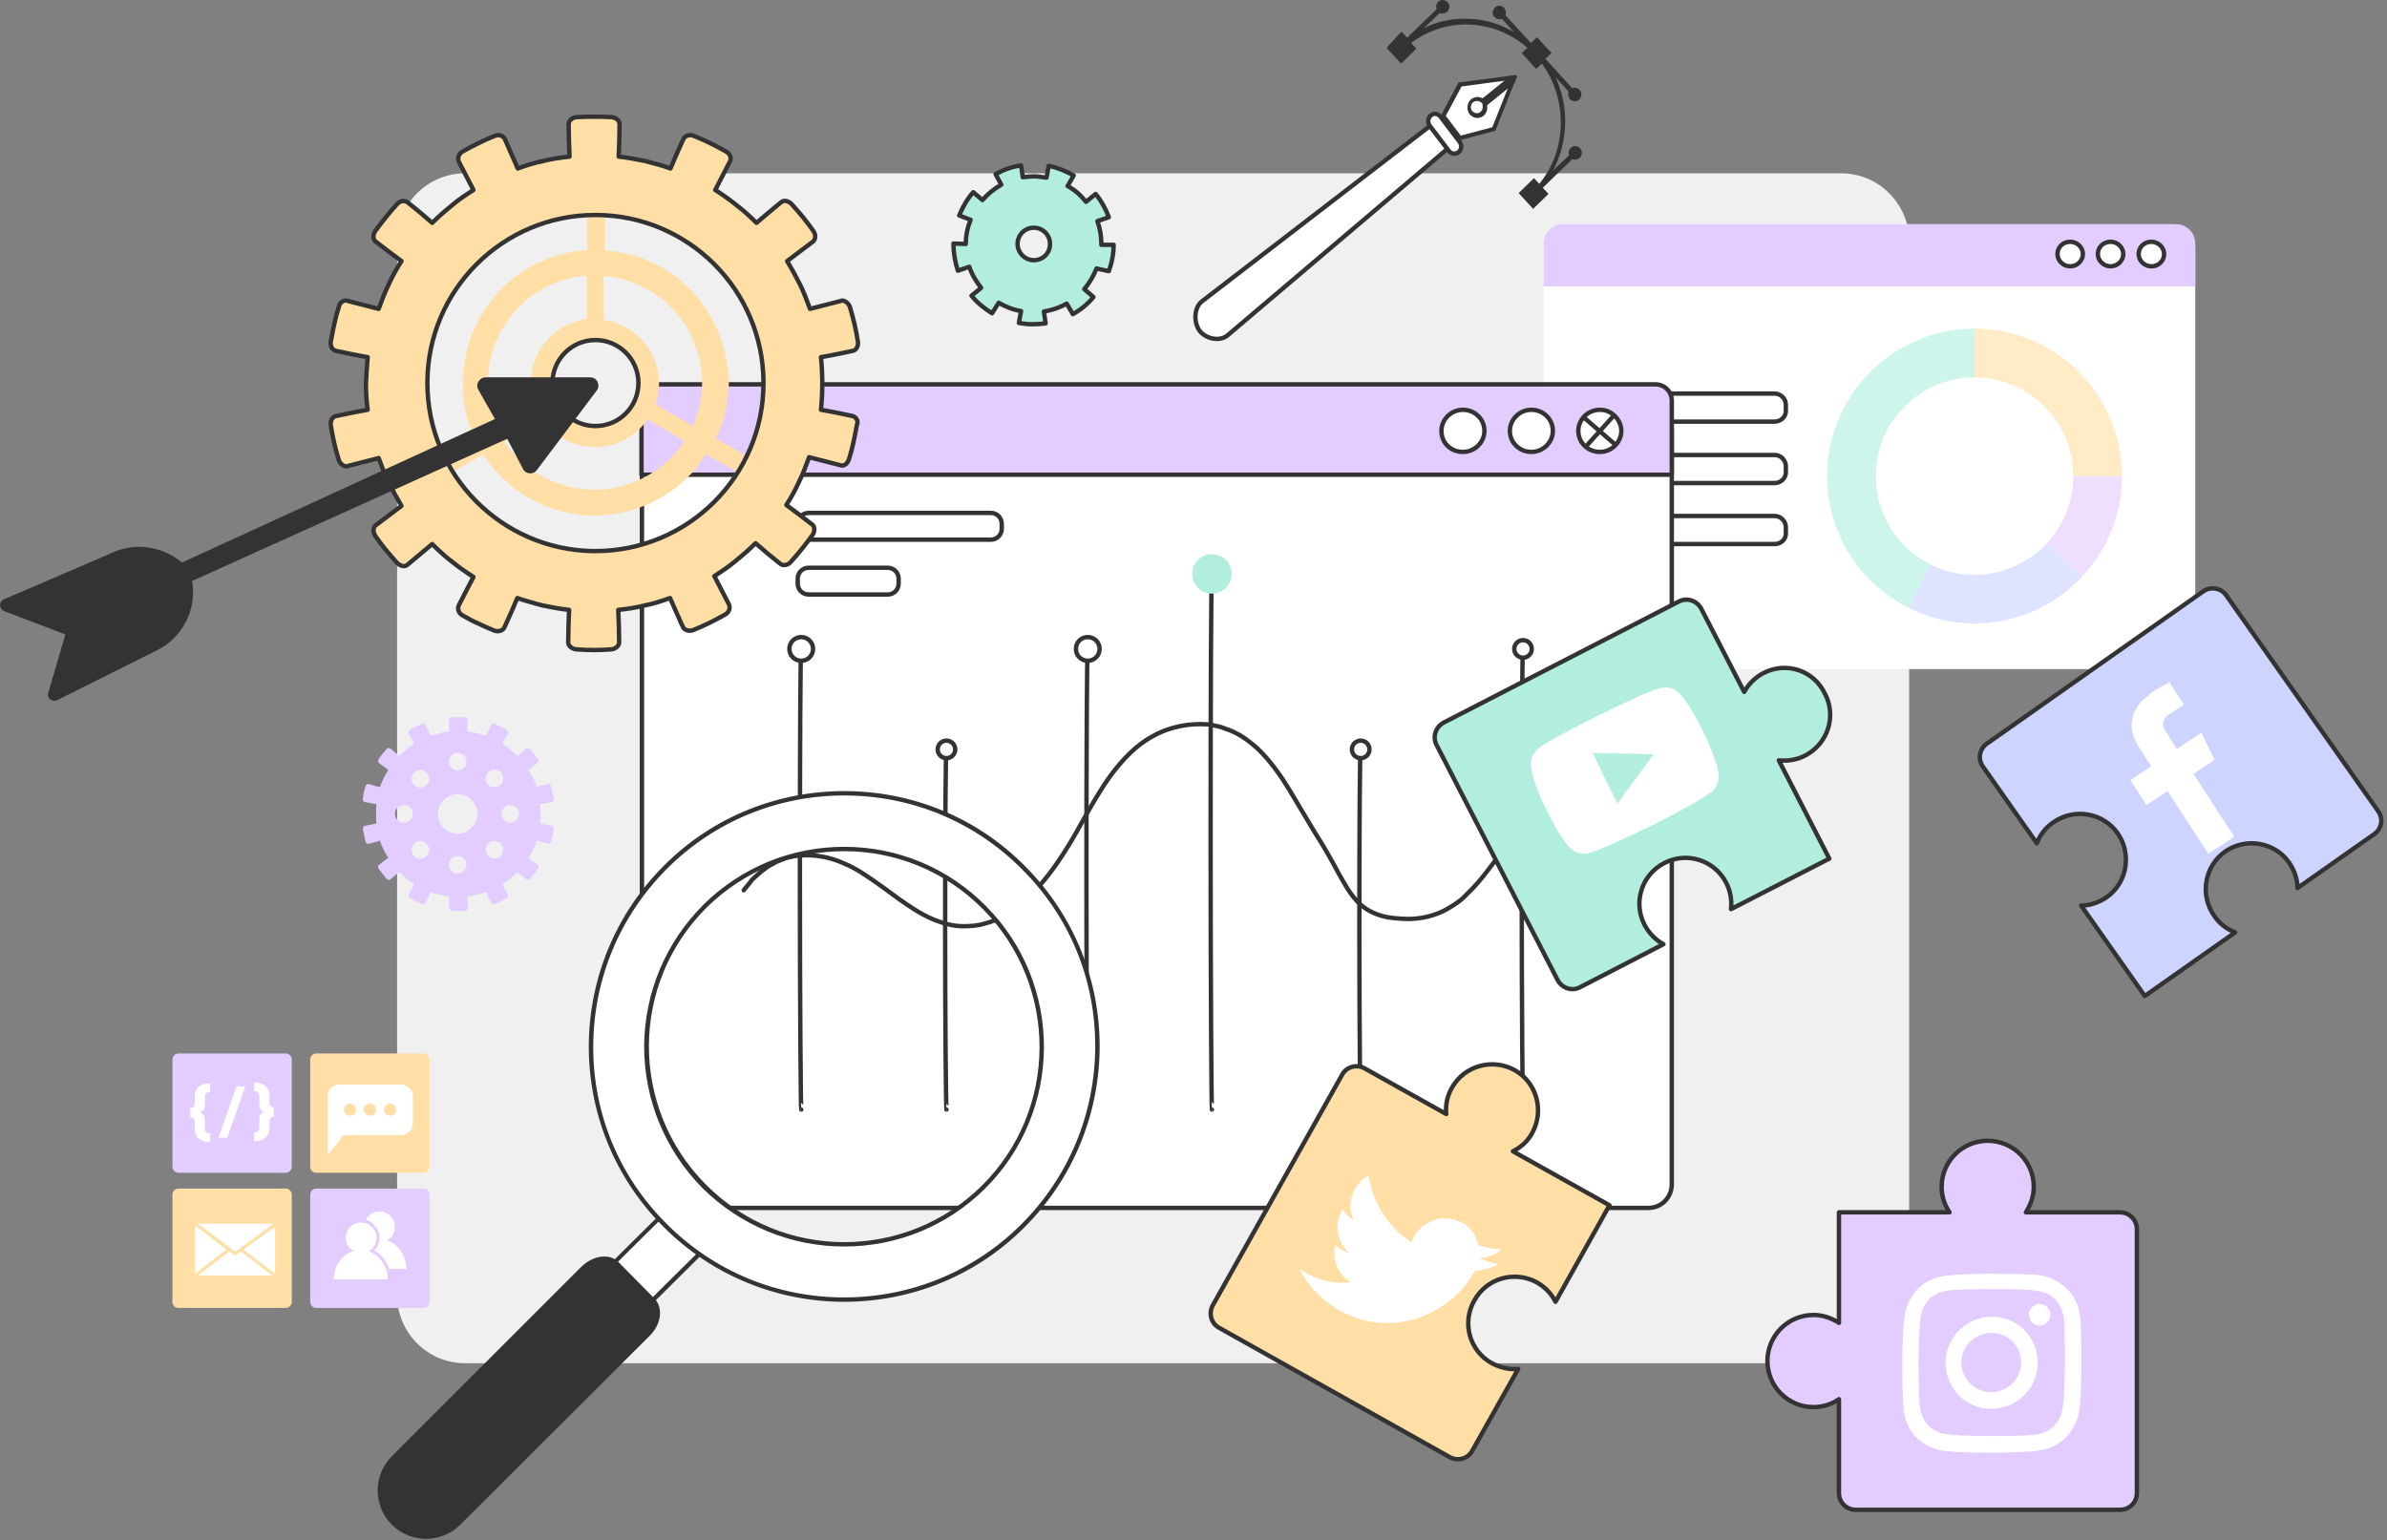<svg viewBox="0 0 544 351" fill="none" xmlns="http://www.w3.org/2000/svg">
<rect x="0" y="0" width="544" height="351" fill="#808080" stroke="none"/>
<g clip-path="url(#clip0)">
<path d="M419.6 310.7H106C97.4 310.7 90.5 303.7 90.5 295.2V55C90.5 46.4 97.5 39.5 106 39.5H419.6C428.2 39.5 435.1 46.5 435.1 55V295.2C435.1 303.7 428.2 310.7 419.6 310.7Z" fill="#F0F0F0"/>
<path d="M500.3 56.4V147.2C500.3 150.2 497.9 152.5 495 152.5H357.1C354.1 152.5 351.8 150.1 351.8 147.2V56.4C351.8 53.4 354.2 51.1 357.1 51.1H495C497.9 51.1 500.3 53.5 500.3 56.4Z" fill="white"/>
<path d="M500.3 55.5V65.3H351.8V55.5C351.8 53.1 353.8 51.1 356.2 51.1H495.9C498.3 51.1 500.3 53 500.3 55.5Z" fill="#E3CCFF"/>
<g opacity="0.8">
<path opacity="0.8" d="M434.9 138.5C423.5 132.7 416.4 121.2 416.4 108.5C416.4 90 431.5 74.9 450 74.9V86C437.6 86 427.5 96.1 427.5 108.5C427.5 117.1 432.3 124.8 439.9 128.6L434.9 138.5Z" fill="#B2EEDF"/>
<path opacity="0.8" d="M466.5 123.8C462.2 128.4 456.2 131 450 131C446.4 131 443 130.2 439.9 128.6L434.9 138.5C439.6 140.9 444.7 142.1 450 142.1C459.3 142.1 468.3 138.2 474.6 131.3L466.5 123.8Z" fill="#CCD4FF"/>
<path opacity="0.8" d="M474.6 131.3L466.5 123.8C470.4 119.6 472.5 114.2 472.5 108.5H483.6C483.6 117 480.4 125.1 474.6 131.3Z" fill="#E3CCFF"/>
<path opacity="0.8" d="M483.6 108.5H472.5C472.5 96.1 462.4 86 450 86V74.9C468.5 74.9 483.6 89.9 483.6 108.5Z" fill="#FFDFA6"/>
</g>
<path d="M404.4 96.1H373.5C372 96.1 370.9 94.9 370.9 93.5V92.3C370.9 90.8 372.1 89.7 373.5 89.7H404.4C405.9 89.7 407 90.9 407 92.3V93.5C407.1 94.9 405.9 96.1 404.4 96.1Z" fill="white" stroke="#333333" stroke-miterlimit="10"/>
<path d="M404.4 110.1H373.5C372 110.1 370.9 108.9 370.9 107.5V106.3C370.9 104.8 372.1 103.7 373.5 103.7H404.4C405.9 103.7 407 104.9 407 106.3V107.5C407.1 108.9 405.9 110.1 404.4 110.1Z" fill="white" stroke="#333333" stroke-miterlimit="10"/>
<path d="M404.4 124H373.5C372 124 370.9 122.8 370.9 121.4V120.2C370.9 118.7 372.1 117.6 373.5 117.6H404.4C405.9 117.6 407 118.8 407 120.2V121.4C407.1 122.9 405.9 124 404.4 124Z" fill="white" stroke="#333333" stroke-miterlimit="10"/>
<path d="M375.7 275.3H151.5C148.6 275.3 146.3 273 146.3 270.1V98.1C146.3 95.2 148.6 92.9 151.5 92.9H375.8C378.7 92.9 381 95.2 381 98.1V270.1C380.9 273 378.6 275.3 375.7 275.3Z" fill="white" stroke="#333333" stroke-miterlimit="10"/>
<path d="M215.7 252.9C215.6 252.9 215.4 234.5 215.4 211.8C215.4 189.1 215.5 170.7 215.7 170.7" fill="white"/>
<path d="M215.7 252.9C215.6 252.9 215.4 234.5 215.4 211.8C215.4 189.1 215.5 170.7 215.7 170.7" stroke="#333333" stroke-miterlimit="10" stroke-linecap="round" stroke-linejoin="round"/>
<path d="M310.1 252.9C310 252.9 309.8 234.5 309.8 211.8C309.8 189.1 309.9 170.7 310.1 170.7" fill="white"/>
<path d="M310.1 252.9C310 252.9 309.8 234.5 309.8 211.8C309.8 189.1 309.9 170.7 310.1 170.7" stroke="#333333" stroke-miterlimit="10" stroke-linecap="round" stroke-linejoin="round"/>
<path d="M247.9 252.9C247.8 252.9 247.6 229.4 247.6 200.4C247.6 171.4 247.7 147.9 247.9 147.9" fill="white"/>
<path d="M247.9 252.9C247.8 252.9 247.6 229.4 247.6 200.4C247.6 171.4 247.7 147.9 247.9 147.9" stroke="#333333" stroke-miterlimit="10" stroke-linecap="round" stroke-linejoin="round"/>
<path d="M182.6 252.9C182.5 252.9 182.3 229.4 182.3 200.4C182.3 171.4 182.4 147.9 182.6 147.9" fill="white"/>
<path d="M182.6 252.9C182.5 252.9 182.3 229.4 182.3 200.4C182.3 171.4 182.4 147.9 182.6 147.9" stroke="#333333" stroke-miterlimit="10" stroke-linecap="round" stroke-linejoin="round"/>
<path d="M347.1 252.9C347 252.9 346.8 229.4 346.8 200.4C346.8 171.4 346.9 147.9 347.1 147.9" fill="white"/>
<path d="M347.1 252.9C347 252.9 346.8 229.4 346.8 200.4C346.8 171.4 346.9 147.9 347.1 147.9" stroke="#333333" stroke-miterlimit="10" stroke-linecap="round" stroke-linejoin="round"/>
<path d="M276.2 252.9C276.1 252.9 275.9 225.7 275.9 192.3C275.9 158.8 276 131.6 276.2 131.6" fill="white"/>
<path d="M276.2 252.9C276.1 252.9 275.9 225.7 275.9 192.3C275.9 158.8 276 131.6 276.2 131.6" stroke="#333333" stroke-miterlimit="10" stroke-linecap="round" stroke-linejoin="round"/>
<path d="M248.7 147.9C248.7 148.3 248.4 148.7 247.9 148.7C247.5 148.7 247.1 148.4 247.1 147.9C247.1 147.5 247.4 147.1 247.9 147.1C248.3 147.1 248.7 147.5 248.7 147.9Z" fill="#263238"/>
<path d="M247.9 150.6C246.4 150.6 245.2 149.4 245.2 147.9C245.2 146.4 246.4 145.2 247.9 145.2C249.4 145.2 250.6 146.4 250.6 147.9C250.6 149.4 249.4 150.6 247.9 150.6Z" fill="white" stroke="#333333" stroke-miterlimit="10"/>
<path d="M182.6 150.6C181.1 150.6 179.9 149.4 179.9 147.9C179.9 146.4 181.1 145.2 182.6 145.2C184.1 145.2 185.3 146.4 185.3 147.9C185.3 149.4 184.1 150.6 182.6 150.6Z" fill="white" stroke="#333333" stroke-miterlimit="10"/>
<path d="M276.2 135.3C273.7 135.3 271.7 133.3 271.7 130.8C271.7 128.3 273.7 126.3 276.2 126.3C278.7 126.3 280.7 128.3 280.7 130.8C280.7 133.3 278.7 135.3 276.2 135.3Z" fill="#B2EEDF"/>
<path d="M349.1 147.9C349.1 149 348.2 149.9 347.1 149.9C346 149.9 345.1 149 345.1 147.9C345.1 146.8 346 145.9 347.1 145.9C348.2 145.9 349.1 146.8 349.1 147.9Z" fill="white" stroke="#333333" stroke-miterlimit="10"/>
<path d="M312.1 170.8C312.1 171.9 311.2 172.8 310.1 172.8C309 172.8 308.1 171.9 308.1 170.8C308.1 169.7 309 168.8 310.1 168.8C311.2 168.8 312.1 169.7 312.1 170.8Z" fill="white" stroke="#333333" stroke-miterlimit="10"/>
<path d="M217.7 170.8C217.7 171.9 216.8 172.8 215.7 172.8C214.6 172.8 213.7 171.9 213.7 170.8C213.7 169.7 214.6 168.8 215.7 168.8C216.8 168.8 217.7 169.7 217.7 170.8Z" fill="white" stroke="#333333" stroke-miterlimit="10"/>
<path d="M169.5 202.9C170 202.2 170.7 201.5 171.4 200.5C172.3 199.7 173.3 198.7 174.6 197.8C175.2 197.3 176 197 176.8 196.5C177.2 196.3 177.6 196.2 178 196C178.4 195.9 178.9 195.6 179.3 195.5C181.2 195 183.3 194.8 185.6 195C187.9 195.2 190.2 195.8 192.6 196.9C195 197.9 197.2 199.4 199.5 201C201.8 202.6 204.1 204.4 206.6 206.1C209.1 207.8 211.8 209.4 214.8 210.3C216.3 210.8 217.9 211.1 219.5 211.1C221.1 211.1 222.8 211 224.4 210.5C227.7 209.7 230.7 207.8 233.4 205.4C238.8 200.6 243 194 246.8 187C248.8 183.5 250.8 179.9 253.3 176.5C255.8 173.2 258.8 169.9 262.7 167.8C266.6 165.6 271 164.8 275.3 165.1C275.6 165.1 275.8 165.1 276.1 165.2L276.9 165.4C277.4 165.5 278 165.6 278.5 165.8C279.5 166.2 280.6 166.5 281.5 167C283.4 167.9 285.1 169.3 286.6 170.6C289.6 173.5 291.9 176.8 293.9 180.1C295.9 183.4 297.8 186.7 299.7 189.8C301.7 192.9 303.5 196.1 305.1 199.1C306.8 202.1 308.4 205.1 311 206.9C312.2 207.8 313.7 208.4 315.1 208.8C316.6 209.2 318.1 209.3 319.6 209.4C322.6 209.6 325.4 209.1 327.9 208.1C329.2 207.6 330.3 206.9 331.4 206.2C332.5 205.5 333.5 204.7 334.3 203.8C336.1 202.1 337.6 200.3 338.9 198.6C341.6 195.1 343.8 191.9 346 189.7C348.2 187.4 350.3 186.1 351.9 185.5C352.7 185.2 353.3 185.1 353.7 185" stroke="#333333" stroke-miterlimit="10" stroke-linecap="round" stroke-linejoin="round"/>
<path d="M225.8 123H184.3C182.9 123 181.8 121.9 181.8 120.5V119.4C181.8 118 182.9 116.9 184.3 116.9H225.8C227.2 116.9 228.3 118 228.3 119.4V120.5C228.3 121.9 227.2 123 225.8 123Z" fill="white" stroke="#333333" stroke-miterlimit="10"/>
<path d="M202.3 135.5H184.3C182.9 135.5 181.8 134.4 181.8 133V131.9C181.8 130.5 182.9 129.4 184.3 129.4H202.3C203.7 129.4 204.8 130.5 204.8 131.9V133C204.8 134.4 203.7 135.5 202.3 135.5Z" fill="white" stroke="#333333" stroke-miterlimit="10"/>
<path d="M380.9 108.2H146.2V91.3C146.2 89.3 147.8 87.6 149.9 87.6H377.3C379.3 87.6 381 89.2 381 91.3V108.2H380.9Z" fill="#E3CCFF" stroke="#333333" stroke-miterlimit="10" stroke-linejoin="round"/>
<path d="M344.1 98.2C344.1 95.6 346.3 93.4 349 93.4C351.7 93.4 353.9 95.5 353.9 98.2C353.9 100.8 351.7 103 349 103C346.3 103 344.1 100.9 344.1 98.2Z" fill="white" stroke="#333333" stroke-miterlimit="10"/>
<path d="M328.5 98.2C328.5 95.6 330.7 93.4 333.4 93.4C336.1 93.4 338.3 95.5 338.3 98.2C338.3 100.8 336.1 103 333.4 103C330.6 103 328.5 100.9 328.5 98.2Z" fill="white" stroke="#333333" stroke-miterlimit="10"/>
<path d="M359.7 98.2C359.7 95.6 361.9 93.4 364.6 93.4C365.8 93.4 366.9 93.8 367.8 94.6C368.8 95.5 369.5 96.8 369.5 98.2C369.5 100.8 367.3 103 364.6 103C361.9 103 359.7 100.9 359.7 98.2Z" fill="white" stroke="#333333" stroke-miterlimit="10"/>
<path d="M367.8 94.7L361.4 101.8" stroke="#333333" stroke-miterlimit="10"/>
<path d="M368.2 101.4L360.9 95.1" stroke="#333333" stroke-miterlimit="10"/>
<path d="M478.1 57.9C478.1 56.3 479.4 55.1 481 55.1C482.6 55.1 483.9 56.4 483.9 57.9C483.9 59.4 482.6 60.7 481 60.7C479.4 60.7 478.1 59.4 478.1 57.9Z" fill="white" stroke="#333333" stroke-miterlimit="10"/>
<path d="M468.9 57.9C468.9 56.3 470.2 55.1 471.8 55.1C473.4 55.1 474.7 56.4 474.7 57.9C474.7 59.4 473.4 60.7 471.8 60.7C470.2 60.7 468.9 59.4 468.9 57.9Z" fill="white" stroke="#333333" stroke-miterlimit="10"/>
<path d="M487.4 57.9C487.4 56.3 488.7 55.1 490.3 55.1C491 55.1 491.7 55.4 492.2 55.8C492.8 56.3 493.2 57.1 493.2 57.9C493.2 59.5 491.9 60.7 490.3 60.7C488.7 60.7 487.4 59.4 487.4 57.9Z" fill="white" stroke="#333333" stroke-miterlimit="10"/>
<path d="M194.2 94.8C191.8 94.3 189.5 93.8 187.1 93.4C187.3 91.4 187.4 89.4 187.4 87.4C187.4 85.4 187.3 83.4 187.1 81.4C189.5 81 191.8 80.5 194.2 80C195.1 79.9 195.7 78.9 195.5 77.8C195.1 75.2 194.5 72.6 193.7 70C193.4 69.1 192.6 68.5 191.9 68.5C191.8 68.5 191.7 68.5 191.6 68.6C189.3 69.2 186.9 69.8 184.6 70.4C183.9 68.5 183.2 66.6 182.3 64.8C181.4 63 180.4 61.2 179.4 59.5C181.3 58.1 183.2 56.6 185.1 55.2C185.9 54.7 186 53.6 185.4 52.7C183.9 50.5 182.2 48.5 180.4 46.5C180 46.1 179.6 45.9 179.1 45.8C178.6 45.7 178.2 45.9 177.9 46.2C176 47.7 174.2 49.3 172.4 50.8C171 49.4 169.5 48 167.9 46.8C166.3 45.5 164.7 44.4 163 43.3C164.1 41.2 165.2 39 166.3 36.9C166.8 36.1 166.4 35 165.4 34.5C163.1 33.2 160.7 32 158.2 31C157.9 30.9 157.7 30.8 157.4 30.8C156.6 30.8 156 31.1 155.7 31.8C154.7 34 153.7 36.2 152.8 38.4C150.9 37.7 149 37.2 147 36.7C145 36.3 143 35.9 141 35.7C141.1 33.3 141.2 30.9 141.2 28.5C141.3 27.6 140.5 26.8 139.4 26.7C138.1 26.6 136.8 26.6 135.4 26.6C134.1 26.6 132.8 26.6 131.4 26.7C130.3 26.8 129.5 27.6 129.6 28.5C129.6 30.9 129.7 33.3 129.8 35.7C127.8 35.9 125.8 36.2 123.8 36.7C121.8 37.1 119.9 37.7 118 38.4C117 36.2 116.1 34 115.1 31.8C114.9 31.2 114.2 30.8 113.5 30.8C113.2 30.8 113 30.9 112.7 31C110.2 32 107.8 33.2 105.5 34.5C104.5 35 104.2 36.1 104.6 36.9C105.7 39 106.8 41.2 107.9 43.3C106.2 44.4 104.5 45.5 103 46.8C101.4 48.1 99.9 49.4 98.5 50.8C96.7 49.2 94.9 47.7 93 46.2C92.7 45.9 92.2 45.8 91.8 45.8C91.3 45.9 90.9 46.1 90.5 46.5C88.7 48.5 87.1 50.5 85.5 52.7C84.9 53.6 85 54.8 85.8 55.2C87.7 56.7 89.6 58.1 91.5 59.5C90.4 61.2 89.4 63 88.6 64.8C87.7 66.6 87 68.5 86.3 70.4C84 69.8 81.7 69.2 79.3 68.6C79.2 68.6 79.1 68.5 79 68.5C78.2 68.4 77.4 69 77.2 70C76.4 72.5 75.9 75.1 75.4 77.8C75.2 78.9 75.8 79.9 76.7 80C79.1 80.5 81.4 81 83.8 81.4C83.6 83.4 83.5 85.4 83.4 87.4C83.4 89.4 83.5 91.4 83.8 93.4C81.4 93.8 79.1 94.3 76.7 94.8C75.8 94.9 75.2 95.9 75.4 97C75.8 99.6 76.4 102.2 77.2 104.8C77.5 105.7 78.3 106.3 79 106.3C79.1 106.3 79.2 106.3 79.3 106.2C81.6 105.6 83.9 105 86.3 104.4C87 106.3 87.7 108.2 88.6 110C89.5 111.8 90.5 113.6 91.5 115.3C89.6 116.7 87.7 118.2 85.8 119.6C85.2 120 85 120.7 85.2 121.4C85.3 121.6 85.4 121.9 85.5 122.1C87 124.3 88.7 126.3 90.5 128.3C90.9 128.7 91.3 128.9 91.8 129C92.3 129.1 92.7 128.9 93 128.6C94.8 127.1 96.7 125.5 98.5 124C99.9 125.4 101.4 126.8 103 128C104.6 129.3 106.2 130.4 107.9 131.5C106.8 133.6 105.7 135.7 104.6 137.9C104.5 138.1 104.4 138.3 104.4 138.5C104.4 139.2 104.7 139.9 105.5 140.3C106.7 141 107.8 141.6 109 142.1C110.2 142.7 111.4 143.2 112.6 143.7C113.6 144.1 114.7 143.7 115 142.9C116 140.7 117 138.5 117.9 136.3C119.3 136.8 120.8 137.2 122.2 137.6C122.7 137.7 123.2 137.9 123.7 138C125.7 138.4 127.7 138.8 129.7 139C129.6 141.4 129.5 143.8 129.5 146.2C129.4 146.9 129.9 147.5 130.6 147.8C130.8 147.9 131.1 148 131.4 148C134 148.2 136.7 148.2 139.3 148C140.4 147.9 141.2 147.1 141.1 146.2C141.1 143.8 141 141.4 140.9 139C142.9 138.8 144.9 138.5 146.9 138C148.9 137.6 150.8 137 152.7 136.3C153.4 137.8 154 139.3 154.7 140.8C155 141.5 155.3 142.2 155.6 142.8C155.7 143 155.8 143.2 155.9 143.3C156.4 143.7 157.2 143.9 158 143.6C160.5 142.6 162.9 141.4 165.2 140.1C166.2 139.6 166.5 138.5 166.1 137.7C165 135.6 163.9 133.4 162.8 131.3C164.5 130.2 166.2 129.1 167.7 127.8C169.3 126.5 170.8 125.2 172.2 123.8C174 125.4 175.8 126.9 177.7 128.4C178.3 129 179.5 128.9 180.2 128.1C182 126.1 183.6 124.1 185.2 121.9C185.8 121 185.7 119.8 184.9 119.4C183 117.9 181.1 116.5 179.2 115.1C180.3 113.4 181.3 111.6 182.1 109.8C183 108 183.7 106.1 184.4 104.2C186.7 104.8 189 105.4 191.4 106C191.5 106 191.6 106.1 191.7 106.1C192.5 106.2 193.2 105.6 193.5 104.6C194.3 102.1 194.8 99.5 195.3 96.8C195.7 95.9 195.1 95 194.2 94.8ZM137.6 62.9C143.5 63.4 148.9 66 152.9 70C153.4 70.5 153.9 71.1 154.4 71.7C154.5 71.8 154.5 71.8 154.6 71.9C155 72.4 155.5 73 155.8 73.6C155.9 73.7 156 73.9 156.1 74C156.4 74.5 156.8 75 157.1 75.6C157.2 75.8 157.3 76 157.4 76.3C157.6 76.8 157.9 77.3 158.1 77.8C158.2 78.1 158.3 78.4 158.4 78.7C158.6 79.1 158.7 79.6 158.9 80C159 80.4 159.1 80.8 159.2 81.2C159.3 81.6 159.4 82 159.5 82.3C159.6 82.8 159.7 83.3 159.7 83.7C159.7 84 159.8 84.3 159.9 84.7C160 85.5 160 86.4 160 87.2C160 88 160 88.9 159.9 89.7C159.9 90.1 159.8 90.4 159.7 90.8C159.6 91.2 159.6 91.7 159.5 92.1C159.4 92.5 159.3 92.9 159.2 93.4C159.1 93.8 159 94.1 158.9 94.5C158.7 95 158.6 95.5 158.4 96C158.3 96.3 158.2 96.5 158.1 96.8C158.1 96.9 158 97 157.9 97.1L149.4 92.2C149.9 90.7 150.2 89.1 150.2 87.4C150.2 80 144.7 73.9 137.6 72.9V62.9V62.9ZM108.3 100.1L101.3 104.2C101.3 104.1 101.2 104.1 101.2 104C98.7 98.9 97.4 93.2 97.4 87.5C97.4 81.8 98.7 76.1 101.2 71C103.7 65.9 107.3 61.3 111.8 57.7C116.3 54.1 121.5 51.6 127.1 50.3C129.3 49.8 131.5 49.5 133.8 49.4V57C118 58 105.5 71.1 105.5 87.2C105.3 91.8 106.4 96.2 108.3 100.1ZM133.7 62.8V72.7C126.5 73.7 121 79.8 121 87.2C121 89 121.3 90.7 121.9 92.2L113.4 97.1C112 94 111.2 90.7 111.2 87.1C111.2 74.4 121.1 63.8 133.7 62.8ZM123.7 95.8C126.4 99.5 130.7 101.9 135.6 101.9C140.6 101.9 144.9 99.4 147.6 95.6L156 100.5C155.9 100.6 155.9 100.7 155.8 100.8C155.4 101.4 155 101.9 154.6 102.5C154.5 102.6 154.5 102.6 154.4 102.7C153.9 103.3 153.4 103.8 152.9 104.3C152.9 104.3 152.9 104.4 152.8 104.4C149 108.3 143.8 110.8 138.1 111.5C137.3 111.6 136.5 111.6 135.7 111.6C135.6 111.6 135.5 111.6 135.4 111.6C126.9 111.6 119.4 107.2 115 100.7L123.7 95.8ZM145.5 87.3C145.5 92.7 141.1 97.1 135.7 97.1C135.6 97.1 135.6 97.1 135.5 97.1C130.2 97 125.9 92.6 125.9 87.3C125.9 81.9 130.3 77.5 135.7 77.5C141.1 77.5 145.5 81.9 145.5 87.3ZM159.2 117.2C154.7 120.8 149.5 123.3 143.9 124.6C141.1 125.2 138.3 125.5 135.4 125.5C132.5 125.5 129.7 125.2 126.9 124.6C121.4 123.3 116.1 120.8 111.6 117.2C108.2 114.5 105.3 111.3 103.1 107.6L110.1 103.6C115.5 111.9 124.9 117.5 135.5 117.5H135.6C135.7 117.5 135.7 117.5 135.8 117.5C136.8 117.5 137.8 117.4 138.7 117.3C143.7 116.8 148.4 115 152.4 112.3C153.2 111.8 153.9 111.2 154.7 110.6L154.8 110.5C155.5 109.9 156.2 109.3 156.8 108.7C156.9 108.6 157 108.5 157.1 108.4C157.7 107.8 158.3 107.2 158.8 106.5C158.9 106.3 159 106.2 159.1 106C159.6 105.4 160.1 104.8 160.5 104.1C160.6 103.9 160.8 103.7 160.9 103.5L167.7 107.4C165.6 111.1 162.7 114.5 159.2 117.2ZM169.9 103.8L163.1 99.9C163.3 99.6 163.4 99.3 163.6 98.9C163.8 98.5 163.9 98.1 164.1 97.7C164.3 97.2 164.5 96.7 164.7 96.2C164.9 95.7 165 95.1 165.1 94.6C165.2 94.2 165.3 93.8 165.4 93.3C165.5 92.7 165.6 92.1 165.7 91.5C165.8 91.1 165.8 90.7 165.9 90.3C166 89.3 166.1 88.3 166.1 87.2C166.1 86.2 166 85.1 165.9 84.1C165.9 83.7 165.8 83.4 165.7 83C165.6 82.4 165.5 81.7 165.4 81.1C165.3 80.7 165.2 80.3 165.1 80C165 79.4 164.8 78.8 164.6 78.2C164.5 77.7 164.3 77.3 164.1 76.9C163.9 76.4 163.8 75.9 163.6 75.5C163.4 75 163.1 74.5 162.9 74C162.7 73.6 162.6 73.2 162.4 72.9C162.1 72.3 161.7 71.8 161.4 71.2C161.2 70.9 161.1 70.6 160.9 70.4C160.5 69.8 160 69.2 159.6 68.6C159.5 68.4 159.3 68.2 159.2 68C158.7 67.4 158.1 66.8 157.6 66.2C157.5 66.1 157.4 66 157.3 65.9C156.7 65.3 156 64.7 155.3 64.1C155.2 64.1 155.2 64 155.1 63.9C154.4 63.3 153.6 62.7 152.8 62.2C148.5 59.3 143.4 57.4 137.9 57.1V49.5C140 49.6 142.2 49.9 144.2 50.4C149.7 51.7 155 54.2 159.5 57.8C164 61.4 167.6 65.9 170.1 71.1C172.6 76.2 173.9 81.9 173.9 87.6C173.6 93.1 172.3 98.7 169.9 103.8Z" fill="#FFDFA6"/>
<path d="M194.2 94.8C191.8 94.3 189.5 93.8 187.1 93.4C187.3 91.4 187.4 89.4 187.4 87.4C187.4 85.4 187.3 83.4 187.1 81.4C189.5 81 191.8 80.5 194.2 80C195.1 79.9 195.7 78.9 195.5 77.8C195.1 75.2 194.5 72.6 193.7 70C193.4 69.1 192.6 68.5 191.9 68.5C191.8 68.5 191.7 68.5 191.6 68.6C189.3 69.2 186.9 69.8 184.6 70.4C183.9 68.5 183.2 66.6 182.3 64.8C181.4 63 180.4 61.2 179.4 59.5C181.3 58.1 183.2 56.6 185.1 55.2C185.9 54.7 186 53.6 185.4 52.7C183.9 50.5 182.2 48.5 180.4 46.5C180 46.1 179.6 45.9 179.1 45.8C178.6 45.7 178.2 45.9 177.9 46.2C176 47.7 174.2 49.3 172.4 50.8C171 49.4 169.5 48 167.9 46.8C166.3 45.5 164.7 44.4 163 43.3C164.1 41.2 165.2 39 166.3 36.9C166.8 36.1 166.4 35 165.4 34.5C163.1 33.2 160.7 32 158.2 31C157.9 30.9 157.7 30.8 157.4 30.8C156.6 30.8 156 31.1 155.7 31.8C154.7 34 153.7 36.2 152.8 38.4C150.9 37.7 149 37.2 147 36.7C145 36.3 143 35.9 141 35.7C141.1 33.3 141.2 30.9 141.2 28.5C141.3 27.6 140.5 26.8 139.4 26.7C138.1 26.6 136.8 26.6 135.4 26.6C134.1 26.6 132.8 26.6 131.4 26.7C130.3 26.8 129.5 27.6 129.6 28.5C129.6 30.9 129.7 33.3 129.8 35.7C127.8 35.9 125.8 36.2 123.8 36.7C121.8 37.1 119.9 37.7 118 38.4C117 36.2 116.1 34 115.1 31.8C114.9 31.2 114.2 30.8 113.5 30.8C113.2 30.8 113 30.9 112.7 31C110.2 32 107.8 33.2 105.5 34.5C104.5 35 104.2 36.1 104.6 36.9C105.7 39 106.8 41.2 107.9 43.3C106.2 44.4 104.5 45.5 103 46.8C101.4 48.1 99.9 49.4 98.5 50.8C96.7 49.2 94.9 47.7 93 46.2C92.7 45.9 92.2 45.8 91.8 45.8C91.3 45.9 90.9 46.1 90.5 46.5C88.7 48.5 87.1 50.5 85.5 52.7C84.9 53.6 85 54.8 85.8 55.2C87.7 56.7 89.6 58.1 91.5 59.5C90.4 61.2 89.4 63 88.6 64.8C87.7 66.6 87 68.5 86.3 70.4C84 69.8 81.7 69.2 79.3 68.6C79.2 68.6 79.1 68.5 79 68.5C78.2 68.4 77.4 69 77.2 70C76.4 72.5 75.9 75.1 75.4 77.8C75.2 78.9 75.8 79.9 76.7 80C79.1 80.5 81.4 81 83.8 81.4C83.6 83.4 83.5 85.4 83.4 87.4C83.4 89.4 83.5 91.4 83.8 93.4C81.4 93.8 79.1 94.3 76.7 94.8C75.8 94.9 75.2 95.9 75.4 97C75.8 99.6 76.4 102.2 77.2 104.8C77.5 105.7 78.3 106.3 79 106.3C79.1 106.3 79.2 106.3 79.3 106.2C81.6 105.6 83.9 105 86.3 104.4C87 106.3 87.7 108.2 88.6 110C89.5 111.8 90.5 113.6 91.5 115.3C89.6 116.7 87.7 118.2 85.8 119.6C85.2 120 85 120.7 85.2 121.4C85.3 121.6 85.4 121.9 85.5 122.1C87 124.3 88.7 126.3 90.5 128.3C90.9 128.7 91.3 128.9 91.8 129C92.3 129.1 92.7 128.9 93 128.6C94.8 127.1 96.7 125.5 98.5 124C99.9 125.4 101.4 126.8 103 128C104.6 129.3 106.2 130.4 107.9 131.5C106.8 133.6 105.7 135.7 104.6 137.9C104.5 138.1 104.4 138.3 104.4 138.5C104.4 139.2 104.7 139.9 105.5 140.3C106.7 141 107.8 141.6 109 142.1C110.2 142.7 111.4 143.2 112.6 143.7C113.6 144.1 114.7 143.7 115 142.9C116 140.7 117 138.5 117.9 136.3C119.3 136.8 120.8 137.2 122.2 137.6C122.7 137.7 123.2 137.9 123.7 138C125.7 138.4 127.7 138.8 129.7 139C129.6 141.4 129.5 143.8 129.5 146.2C129.4 146.9 129.9 147.5 130.6 147.8C130.8 147.9 131.1 148 131.4 148C134 148.2 136.7 148.2 139.3 148C140.4 147.9 141.2 147.1 141.1 146.2C141.1 143.8 141 141.4 140.9 139C142.9 138.8 144.9 138.5 146.9 138C148.9 137.6 150.8 137 152.7 136.3C153.4 137.8 154 139.3 154.7 140.8C155 141.5 155.3 142.2 155.6 142.8C155.7 143 155.8 143.2 155.9 143.3C156.4 143.7 157.2 143.9 158 143.6C160.5 142.6 162.9 141.4 165.2 140.1C166.2 139.6 166.5 138.5 166.1 137.7C165 135.6 163.9 133.4 162.8 131.3C164.5 130.2 166.2 129.1 167.7 127.8C169.3 126.5 170.8 125.2 172.2 123.8C174 125.4 175.8 126.9 177.7 128.4C178.3 129 179.5 128.9 180.2 128.1C182 126.1 183.6 124.1 185.2 121.9C185.8 121 185.7 119.8 184.9 119.4C183 117.9 181.1 116.5 179.2 115.1C180.3 113.4 181.3 111.6 182.1 109.8C183 108 183.7 106.1 184.4 104.2C186.7 104.8 189 105.4 191.4 106C191.5 106 191.6 106.1 191.7 106.1C192.5 106.2 193.2 105.6 193.5 104.6C194.3 102.1 194.8 99.5 195.3 96.8C195.7 95.9 195.1 95 194.2 94.8Z" stroke="#333333" stroke-miterlimit="10" stroke-linecap="round" stroke-linejoin="round"/>
<path d="M145.5 87.3C145.5 92.7 141.1 97.1 135.7 97.1C135.6 97.1 135.6 97.1 135.5 97.1C130.2 97 125.9 92.6 125.9 87.3C125.9 81.9 130.3 77.5 135.7 77.5C141.1 77.5 145.5 81.9 145.5 87.3Z" stroke="#333333" stroke-miterlimit="10" stroke-linecap="round" stroke-linejoin="round"/>
<path d="M174 87.3C174 108.5 156.8 125.6 135.7 125.6C135.5 125.6 135.2 125.6 135 125.6C114.2 125.2 97.4 108.2 97.4 87.3C97.4 66.1 114.6 49 135.7 49C156.8 49 174 66.1 174 87.3Z" stroke="#333333" stroke-miterlimit="10" stroke-linecap="round" stroke-linejoin="round"/>
<path d="M109 88.8L112.8 95.5L41.5 128.2L40.8 127.7C36.6 124.5 30.9 123.7 26 125.8L0.9 136.6C-0.3 137.1 -0.3 138.8 1 139.3L14.9 144.6L11 157.9C10.6 159.1 11.9 160.1 13 159.6L35.8 148.2C41.6 145.3 44.9 138.9 43.8 132.5V132.4L115.6 100L119.2 106.9C119.8 108.1 121.5 108.2 122.3 107.2L136 89C136.9 87.8 136.1 86 134.5 86H110.6C109.2 86.1 108.3 87.6 109 88.8Z" fill="#333333"/>
<path d="M125.7 188.2C124.8 188 124 187.9 123.1 187.7C123.2 187 123.2 186.2 123.2 185.5C123.2 184.8 123.2 184 123.1 183.3C124 183.1 124.8 183 125.7 182.8C126 182.8 126.2 182.4 126.2 182C126 181 125.8 180.1 125.6 179.2C125.5 178.8 125.1 178.6 124.8 178.7C124 178.9 123.1 179.1 122.3 179.4C122.1 178.7 121.8 178 121.5 177.4C121.2 176.7 120.8 176.1 120.4 175.5C121.1 175 121.8 174.5 122.5 173.9C122.8 173.7 122.8 173.3 122.6 173C122 172.2 121.4 171.5 120.8 170.7C120.5 170.4 120.1 170.4 119.9 170.6C119.2 171.2 118.6 171.7 117.9 172.3C117.4 171.8 116.8 171.3 116.3 170.8C115.7 170.3 115.1 169.9 114.5 169.5C114.9 168.7 115.3 168 115.7 167.2C115.9 166.9 115.7 166.5 115.4 166.3C114.6 165.8 113.7 165.4 112.8 165C112.4 164.8 112 165 111.9 165.3C111.5 166.1 111.2 166.9 110.8 167.7C110.1 167.5 109.4 167.2 108.7 167.1C108 166.9 107.3 166.8 106.5 166.7C106.5 165.8 106.6 165 106.6 164.1C106.6 163.8 106.3 163.5 105.9 163.5C104.9 163.4 104 163.4 103 163.5C102.6 163.5 102.3 163.8 102.3 164.1C102.3 165 102.3 165.8 102.4 166.7C101.7 166.8 100.9 166.9 100.2 167.1C99.5 167.3 98.8 167.5 98.1 167.7C97.8 166.9 97.4 166.1 97 165.3C96.9 165 96.5 164.9 96.1 165C95.2 165.4 94.3 165.8 93.5 166.3C93.1 166.5 93 166.9 93.2 167.2C93.6 168 94 168.8 94.4 169.5C93.8 169.9 93.2 170.3 92.6 170.8C92 171.3 91.5 171.7 91 172.3C90.3 171.7 89.7 171.2 89 170.6C88.8 170.4 88.4 170.4 88.1 170.7C87.5 171.4 86.8 172.2 86.3 173C86.1 173.3 86.1 173.7 86.4 173.9C87.1 174.4 87.8 175 88.5 175.5C88.1 176.1 87.7 176.8 87.4 177.4C87.1 178.1 86.8 178.7 86.6 179.4C85.8 179.2 84.9 179 84.1 178.7C83.8 178.6 83.4 178.8 83.3 179.2C83 180.1 82.8 181.1 82.7 182C82.6 182.4 82.9 182.8 83.2 182.8C84.1 183 84.9 183.1 85.8 183.3C85.7 184 85.7 184.8 85.7 185.5C85.7 186.2 85.7 187 85.8 187.7C84.9 187.9 84.1 188 83.2 188.2C82.9 188.2 82.7 188.6 82.7 189C82.9 190 83.1 190.9 83.3 191.8C83.4 192.2 83.8 192.4 84.1 192.3C84.9 192.1 85.8 191.9 86.6 191.6C86.8 192.3 87.1 193 87.4 193.6C87.7 194.3 88.1 194.9 88.5 195.5C87.8 196 87.1 196.5 86.4 197.1C86.1 197.3 86.1 197.7 86.3 198C86.9 198.8 87.5 199.5 88.1 200.3C88.4 200.6 88.8 200.6 89 200.4C89.7 199.8 90.3 199.3 91 198.7C91.5 199.2 92.1 199.7 92.6 200.2C93.2 200.7 93.8 201.1 94.4 201.5C94 202.3 93.6 203 93.2 203.8C93 204.1 93.2 204.5 93.5 204.7C94.3 205.2 95.2 205.6 96.1 206C96.5 206.2 96.9 206 97 205.7C97.4 204.9 97.7 204.1 98.1 203.3C98.8 203.5 99.5 203.8 100.2 203.9C100.9 204.1 101.6 204.2 102.4 204.3C102.4 205.2 102.3 206 102.3 206.9C102.3 207.2 102.6 207.5 103 207.6C104 207.7 104.9 207.7 105.9 207.6C106.3 207.6 106.6 207.3 106.6 206.9C106.6 206 106.6 205.2 106.5 204.3C107.2 204.2 108 204.1 108.7 203.9C109.4 203.7 110.1 203.5 110.8 203.3C111.1 204.1 111.5 204.9 111.9 205.7C112 205.9 112.2 206.1 112.5 206.1C112.6 206.1 112.7 206.1 112.8 206C113.7 205.6 114.6 205.2 115.4 204.7C115.7 204.5 115.9 204.1 115.7 203.8C115.3 203 114.9 202.2 114.5 201.5C115.1 201.1 115.7 200.7 116.3 200.2C116.9 199.7 117.4 199.3 117.9 198.7C118.6 199.3 119.2 199.8 119.9 200.4C120.1 200.6 120.6 200.6 120.8 200.3C121.4 199.6 122.1 198.8 122.6 198C122.8 197.7 122.8 197.3 122.5 197.1C121.8 196.6 121.1 196 120.4 195.5C120.8 194.9 121.2 194.2 121.5 193.6C121.8 192.9 122.1 192.3 122.3 191.6C123.1 191.8 124 192 124.8 192.3C125.1 192.4 125.5 192.2 125.6 191.8C125.9 190.9 126.1 189.9 126.2 189C126.2 188.6 126 188.2 125.7 188.2ZM116.2 187.5C116.1 187.5 116.1 187.5 116 187.5C115.7 187.4 115.4 187.3 115.2 187.2C114.7 186.8 114.3 186.2 114.3 185.5C114.3 184.8 114.7 184.2 115.2 183.8C115.4 183.6 115.7 183.5 116 183.5C116.1 183.5 116.1 183.5 116.2 183.5H116.3C117.4 183.5 118.3 184.4 118.3 185.5C118.3 186.6 117.4 187.5 116.3 187.5H116.2ZM110.7 177.4C110.7 176.3 111.6 175.4 112.7 175.4C113.8 175.4 114.7 176.3 114.7 177.4C114.7 178.5 113.8 179.4 112.7 179.4C111.6 179.5 110.7 178.6 110.7 177.4ZM108.8 185.5C108.8 188 106.8 190 104.3 190C101.8 190 99.8 188 99.8 185.5C99.8 183 101.8 181 104.3 181C106.8 181 108.8 183 108.8 185.5ZM104.3 175.6C103.2 175.6 102.3 174.7 102.3 173.6C102.3 172.6 103 171.8 103.9 171.6C104 171.6 104.2 171.6 104.3 171.6C104.4 171.6 104.6 171.6 104.7 171.6C105.6 171.8 106.3 172.6 106.3 173.6C106.3 174.7 105.4 175.6 104.3 175.6ZM95.8 179.5C94.7 179.5 93.8 178.6 93.8 177.5C93.8 176.4 94.7 175.5 95.8 175.5C96.9 175.5 97.8 176.4 97.8 177.5C97.9 178.6 96.9 179.5 95.8 179.5ZM94.1 185.5C94.1 186.6 93.2 187.5 92.1 187.5C91.8 187.5 91.4 187.4 91.2 187.3C91.2 187.3 91.2 187.3 91.1 187.3C91 187.3 90.9 187.2 90.9 187.1C90.8 187.1 90.8 187 90.7 187L90.6 186.9C90.5 186.8 90.5 186.8 90.4 186.7C90.2 186.4 90 186 90 185.5C90 185.1 90.1 184.6 90.4 184.3C90.4 184.2 90.5 184.2 90.6 184.1L90.7 184C90.8 184 90.8 183.9 90.9 183.9C91 183.8 91.1 183.8 91.1 183.7C91.1 183.7 91.1 183.7 91.2 183.7C91.5 183.6 91.8 183.5 92.1 183.5C93.2 183.4 94.1 184.4 94.1 185.5ZM95.8 191.7C96.9 191.7 97.8 192.6 97.8 193.7C97.8 194.8 96.9 195.7 95.8 195.7C94.7 195.7 93.8 194.8 93.8 193.7C93.8 192.6 94.7 191.7 95.8 191.7ZM104.3 195.1C105.4 195.1 106.3 196 106.3 197.1C106.3 198.2 105.4 199.1 104.3 199.1C103.2 199.1 102.3 198.2 102.3 197.1C102.3 196 103.2 195.1 104.3 195.1ZM112.7 191.7C113.8 191.7 114.7 192.6 114.7 193.7C114.7 194.8 113.8 195.7 112.7 195.7C111.6 195.7 110.7 194.8 110.7 193.7C110.7 192.6 111.6 191.7 112.7 191.7Z" fill="#E3CCFF"/>
<path d="M252.7 61.8C253.4 59.9 253.8 57.8 253.8 55.8H251C251 55.7 251 55.6 251 55.6C251 53.8 250.7 52.1 250.1 50.4L252.7 49.5C252 47.6 251 45.8 249.7 44.2L247.5 46C246.4 44.6 245 43.3 243.3 42.4L244.7 40C242.9 39 241 38.2 239 37.8L238.5 40.5C237.6 40.4 236.6 40.2 235.6 40.2C234.7 40.2 233.9 40.3 233.1 40.4L232.7 37.7C230.6 38 228.7 38.7 226.9 39.7L228.2 42.1C226.6 43 225.1 44.2 223.9 45.6L221.8 43.8C220.4 45.4 219.4 47.2 218.6 49.1L221.2 50.1C220.5 51.8 220.1 53.7 220.1 55.6L217.3 55.5V55.7C217.3 57.8 217.7 59.8 218.3 61.7L220.9 60.8C221.5 62.6 222.5 64.2 223.6 65.6L221.4 67.4C222.7 69 224.3 70.3 226.1 71.4L227.6 69C229.1 69.9 230.9 70.6 232.7 70.9L232.2 73.6C233.3 73.8 234.4 73.9 235.4 73.9C236.4 73.9 237.4 73.8 238.3 73.7L237.9 71C239.8 70.7 241.5 70.1 243.1 69.2L244.5 71.6C246.3 70.6 247.9 69.3 249.2 67.7L247.1 65.9C248.3 64.5 249.2 62.9 249.9 61.2L252.7 61.8ZM235.6 59.3C233.6 59.3 231.9 57.6 231.9 55.6C231.9 53.6 233.5 51.9 235.6 51.9C237.6 51.9 239.3 53.5 239.3 55.6C239.3 57.7 237.7 59.3 235.6 59.3Z" fill="#B2EEDF" stroke="#333333" stroke-miterlimit="10" stroke-linecap="round" stroke-linejoin="round"/>
<path d="M483.1 276.3H461.7C462.8 274.6 463.5 272.6 463.5 270.5C463.5 264.7 458.8 260 453 260C447.2 260 442.5 264.7 442.5 270.5C442.5 272.7 443.2 274.7 444.3 276.3H419.1V301.5C417.4 300.4 415.4 299.7 413.3 299.7C407.5 299.7 402.8 304.4 402.8 310.2C402.8 316 407.5 320.7 413.3 320.7C415.5 320.7 417.5 320 419.1 318.9V340.3C419.1 342.4 420.8 344.1 422.9 344.1H483.2C485.3 344.1 487 342.4 487 340.3V280C486.9 277.9 485.2 276.3 483.1 276.3Z" fill="#E3CCFF" stroke="#333333" stroke-miterlimit="10" stroke-linejoin="round"/>
<path d="M65.1 267.3H40.7C39.9 267.3 39.3 266.7 39.3 265.9V241.5C39.3 240.7 39.9 240.1 40.7 240.1H65.1C65.9 240.1 66.5 240.7 66.5 241.5V265.9C66.5 266.7 65.8 267.3 65.1 267.3Z" fill="#E3CCFF"/>
<path d="M45.5 253.5C45.7 253.5 46 253.7 46.3 254C46.6 254.3 46.7 254.7 46.7 255.3V257.2C46.7 258 47.1 258.3 47.9 258.3V260.3C46.7 260.3 45.9 260 45.3 259.5C44.7 259 44.4 258.2 44.4 257.2V255.8C44.4 255.4 44.3 255.1 44.1 254.9C43.9 254.7 43.7 254.7 43.4 254.7V252.5C43.7 252.5 43.9 252.4 44.1 252.3C44.3 252.1 44.4 251.8 44.4 251.4V250C44.4 249 44.7 248.2 45.3 247.7C45.9 247.2 46.7 246.9 47.9 246.9V248.9C47.1 248.9 46.7 249.3 46.7 250V251.9C46.7 252.4 46.6 252.9 46.3 253.2C46 253.2 45.7 253.4 45.5 253.5Z" fill="white"/>
<path d="M55.9 247.6L51.8 259.3H49.8L53.9 247.6H55.9V247.6Z" fill="white"/>
<path d="M60.3 253.5C60.1 253.5 59.8 253.3 59.5 253C59.2 252.7 59.1 252.3 59.1 251.7V249.8C59.1 249 58.7 248.7 57.9 248.7V246.7C59.1 246.7 59.9 247 60.5 247.5C61.1 248 61.4 248.8 61.4 249.8V251.2C61.4 251.6 61.5 251.9 61.7 252.1C61.9 252.3 62.1 252.3 62.4 252.3V254.5C62.1 254.5 61.9 254.6 61.7 254.7C61.5 254.9 61.4 255.2 61.4 255.6V257C61.4 258 61.1 258.8 60.5 259.3C59.9 259.8 59.1 260.1 57.9 260.1V258.1C58.7 258.1 59.1 257.7 59.1 257V255.1C59.1 254.6 59.2 254.1 59.5 253.8C59.8 253.7 60.1 253.5 60.3 253.5Z" fill="white"/>
<path d="M96.5 298.1H72.1C71.3 298.1 70.7 297.5 70.7 296.7V272.3C70.7 271.5 71.3 270.9 72.1 270.9H96.5C97.3 270.9 97.9 271.5 97.9 272.3V296.7C97.9 297.5 97.3 298.1 96.5 298.1Z" fill="#E3CCFF"/>
<path d="M86.5 282.1C86.5 283.2 86.1 284.2 85.3 285C86.9 285.9 88.1 287.4 88.7 289.2H92.6C92.6 286.1 90.7 283.5 88.2 282.7C89.3 282.1 90 281 90 279.6C90 277.7 88.4 276.1 86.5 276.1C85.1 276.1 83.9 276.9 83.4 278C85.1 278.5 86.5 280.2 86.5 282.1Z" fill="white"/>
<path d="M84 285.2C85.1 284.6 85.8 283.5 85.8 282.1C85.8 280.2 84.2 278.6 82.3 278.6C80.4 278.6 78.8 280.2 78.8 282.1C78.8 283.4 79.5 284.5 80.6 285.1C78 285.9 76.1 288.5 76.1 291.6H88.4C88.4 288.6 86.5 286 84 285.2Z" fill="white"/>
<path d="M65.1 298.1H40.7C39.9 298.1 39.3 297.5 39.3 296.7V272.3C39.3 271.5 39.9 270.9 40.7 270.9H65.1C65.9 270.9 66.5 271.5 66.5 272.3V296.7C66.5 297.5 65.8 298.1 65.1 298.1Z" fill="#FFDFA6"/>
<path d="M51.6 284.8L44.5 279.3V290.3L51.6 284.8Z" fill="white"/>
<path d="M54.9 285.2L53.6 286.2L52.3 285.2L45.1 290.7H62L54.9 285.2Z" fill="white"/>
<path d="M53.6 285.3L62.4 278.9C62.4 278.9 62.4 278.9 62.3 278.9H45.1L53.6 285.3Z" fill="white"/>
<path d="M62.7 290.3V279.6L55.5 284.8L62.7 290.3Z" fill="white"/>
<path d="M96.5 267.3H72.1C71.3 267.3 70.7 266.7 70.7 265.9V241.5C70.7 240.7 71.3 240.1 72.1 240.1H96.5C97.3 240.1 97.9 240.7 97.9 241.5V265.9C97.9 266.7 97.3 267.3 96.5 267.3Z" fill="#FFDFA6"/>
<path d="M91.4 247.2H77.3C75.9 247.2 74.7 248.4 74.7 249.8V254.5V257.4V263.2L77.9 259.2C78.1 258.9 78.5 258.7 78.9 258.7H91.5C92.9 258.7 94.1 257.5 94.1 256.1V249.7C94 248.3 92.8 247.2 91.4 247.2ZM79.8 254.3C79.1 254.3 78.4 253.7 78.4 252.9C78.4 252.2 79 251.5 79.8 251.5C80.5 251.5 81.2 252.1 81.2 252.9C81.2 253.7 80.5 254.3 79.8 254.3ZM84.3 254.3C83.6 254.3 82.9 253.7 82.9 252.9C82.9 252.2 83.5 251.5 84.3 251.5C85 251.5 85.7 252.1 85.7 252.9C85.7 253.7 85.1 254.3 84.3 254.3ZM88.9 254.3C88.2 254.3 87.5 253.7 87.5 252.9C87.5 252.2 88.1 251.5 88.9 251.5C89.6 251.5 90.3 252.1 90.3 252.9C90.3 253.7 89.7 254.3 88.9 254.3Z" fill="white"/>
<path d="M145.8 298C144.9 298 144.1 297.7 143.5 297L139.5 293C138.9 292.4 138.6 291.6 138.6 290.7C138.6 289.8 138.9 289 139.6 288.4L151.4 276.7C152 276.1 152.8 275.8 153.7 275.8C154.6 275.8 155.4 276.1 156 276.8L160 280.8C161.3 282.1 161.3 284.2 160 285.4L148.2 297.1C147.5 297.7 146.7 298 145.8 298Z" fill="white"/>
<path d="M153.6 276.2C154.3 276.2 155 276.5 155.6 277L159.6 281C160.7 282.1 160.7 283.8 159.6 284.9L147.8 296.6C147.3 297.1 146.6 297.4 145.8 297.4C145.1 297.4 144.4 297.1 143.8 296.6L139.8 292.6C139.3 292.1 139 291.4 139 290.6C139 289.9 139.3 289.2 139.8 288.6L151.6 276.9C152.2 276.5 152.9 276.2 153.6 276.2ZM153.6 275.2C152.6 275.2 151.7 275.6 150.9 276.3L139.1 288C137.6 289.5 137.6 291.9 139.1 293.3L143.1 297.3C143.8 298 144.8 298.4 145.8 298.4C146.8 298.4 147.7 298 148.5 297.3L160.3 285.6C161.8 284.1 161.8 281.7 160.3 280.3L156.3 276.3C155.6 275.6 154.6 275.2 153.6 275.2Z" fill="#333333"/>
<path d="M89.3 347.5C93.6 351.8 100.6 351.8 104.9 347.5L148 304.5C150.7 301.9 151.2 298.1 149.2 296L140.9 287.6C138.9 285.6 135.1 286.1 132.4 288.8L89.3 331.9C85 336.2 85 343.2 89.3 347.5Z" fill="#333333"/>
<path d="M192.4 296.3C176.9 296.3 162.4 290.2 151.4 279.2C140.5 268.3 134.6 253.7 134.6 238.3C134.7 222.9 140.7 208.4 151.7 197.5C162.6 186.7 177 180.7 192.4 180.7C207.9 180.7 222.4 186.8 233.4 197.8C255.8 220.4 255.7 257 233.1 279.4C222.2 290.3 207.8 296.3 192.4 296.3ZM192.4 193.5C180.4 193.5 169.2 198.1 160.7 206.6C152.2 215.1 147.4 226.4 147.4 238.4C147.4 250.4 152 261.8 160.5 270.3C169 278.9 180.4 283.6 192.5 283.6C204.5 283.6 215.7 279 224.2 270.5C241.8 253 241.9 224.4 224.4 206.8C215.9 198.2 204.5 193.5 192.4 193.5Z" fill="white"/>
<path d="M192.4 181.3C207.8 181.3 222.2 187.3 233 198.2C243.8 209 249.7 223.4 249.6 238.7C249.5 254 243.5 268.3 232.7 279.1C221.9 289.8 207.6 295.7 192.4 295.7C177 295.7 162.6 289.7 151.8 278.8C141 268 135.1 253.6 135.2 238.3C135.3 223 141.3 208.7 152.1 197.9C162.9 187.2 177.2 181.3 192.4 181.3ZM192.4 284.1C204.5 284.1 215.9 279.4 224.5 270.9C242.3 253.2 242.4 224.3 224.7 206.5C216.1 197.8 204.6 193 192.4 193C180.3 193 168.9 197.7 160.3 206.2C151.7 214.8 146.9 226.2 146.8 238.4C146.8 250.6 151.5 262 160 270.7C168.7 279.3 180.2 284.1 192.4 284.1ZM192.4 180.3C177.6 180.3 162.7 185.9 151.4 197.2C128.6 219.9 128.4 256.7 151.1 279.5C162.5 291 177.5 296.7 192.4 296.7C207.2 296.7 222.1 291.1 233.4 279.8C256.2 257.1 256.4 220.3 233.7 197.5C222.4 186 207.4 180.3 192.4 180.3ZM192.4 283.1C180.9 283.1 169.5 278.7 160.8 269.9C143.5 252.4 143.6 224.2 161 206.9C169.7 198.3 181 194 192.4 194C203.9 194 215.3 198.4 224 207.2C241.3 224.7 241.2 252.9 223.8 270.2C215.1 278.8 203.8 283.1 192.4 283.1Z" fill="#333333"/>
<path fill-rule="evenodd" clip-rule="evenodd" d="M319.4 7.2L320.7 8.6L327.4 2.1C327.2 1.5 327.3 0.8 327.8 0.4C328.4 -0.2 329.3 -0.1 329.9 0.5C330.5 1.1 330.4 2.1 329.8 2.7C329.3 3.1 328.7 3.2 328.1 3L324.5 6.4C327.7 4.8 331.3 4.1 334.8 4.3C338.3 4.4 341.8 5.4 345 7.3L342.3 4.3C341.7 4.5 341.1 4.4 340.6 3.9C340 3.3 340.1 2.3 340.7 1.7C341.3 1.1 342.2 1.2 342.8 1.8C343.2 2.3 343.3 3 343.1 3.5L348.9 9.8L350.3 8.5L353.6 12.1L352.2 13.4L358.3 20.1C358.9 19.9 359.5 20 360 20.5C360.6 21.1 360.5 22.1 359.9 22.7C359.3 23.3 358.4 23.2 357.8 22.6C357.4 22.1 357.3 21.4 357.5 20.9L354.5 17.6C356.1 21 356.8 24.6 356.7 28.3C356.6 31.9 355.7 35.5 354 38.8L357.6 35.4C357.4 34.8 357.5 34.1 358 33.7C358.6 33.1 359.5 33.2 360.1 33.8C360.7 34.4 360.6 35.4 360 36C359.5 36.4 358.9 36.5 358.3 36.3L351.6 42.8L352.9 44.2L349.4 47.6L346.1 44L349.6 40.6L350.8 41.9C354 38 355.6 33.3 355.7 28.4C355.8 23.5 354.4 18.6 351.4 14.5L350.1 15.7L346.8 12.1L348.1 10.9C344.3 7.6 339.7 5.8 335 5.6C330.3 5.4 325.6 6.8 321.6 9.8L322.8 11.1L319.3 14.5L316 10.9L319.4 7.2Z" fill="#333333"/>
<path fill-rule="evenodd" clip-rule="evenodd" d="M325.9 28.7L329.9 33.9L279.8 76.4C278 77.9 274.9 77.3 273.4 75.4C272 73.5 272.1 70.1 273.9 68.7L325.9 28.7Z" fill="white" stroke="#333333" stroke-miterlimit="10"/>
<path fill-rule="evenodd" clip-rule="evenodd" d="M328.3 26.6L332.7 32.4C333.2 33.1 333.1 34.1 332.4 34.7C331.7 35.2 330.7 35.1 330.2 34.4L325.8 28.6C325.3 27.9 325.4 26.9 326.1 26.3C326.8 25.7 327.7 25.9 328.3 26.6Z" fill="white" stroke="#333333" stroke-miterlimit="10"/>
<path fill-rule="evenodd" clip-rule="evenodd" d="M328.9 26.5L332.7 19.3L345.1 17.6L340.4 29.4L332.7 31.5L328.9 26.5Z" fill="white"/>
<path d="M344.4 18.2L340.1 29L332.9 30.9L329.5 26.4L333.1 19.7L344.4 18.2ZM345.5 17.1L332.4 18.8L328.3 26.5L332.5 32L340.8 29.8L345.7 17.4L345.5 17.1Z" fill="#333333"/>
<path fill-rule="evenodd" clip-rule="evenodd" d="M336.7 26.3C336.1 26.3 335.6 26 335.3 25.6C334.7 24.8 334.9 23.5 335.6 22.9C335.9 22.6 336.3 22.5 336.7 22.5C337 22.5 337.3 22.6 337.7 22.8L338 23L344.5 17.8L345.3 17.7L345 18.6L338.6 23.8L338.7 24.1C338.9 24.8 338.6 25.6 338.1 26C337.5 26.2 337.1 26.3 336.7 26.3Z" fill="white"/>
<path d="M336.6 23C336.8 23 337.1 23.1 337.3 23.2L337.8 23.5L337.9 24.1C338 24.6 337.8 25.2 337.4 25.5C337.2 25.7 336.9 25.8 336.6 25.8C336.2 25.8 335.8 25.6 335.5 25.3C335 24.7 335.2 23.7 335.7 23.3C336.1 23.1 336.3 23 336.6 23ZM345.5 17.1L344.2 17.3L337.9 22.4C337.5 22.2 337.1 22.1 336.7 22.1C336.2 22.1 335.7 22.3 335.3 22.6C334.4 23.3 334.1 24.9 334.9 26C335.4 26.6 336.1 26.9 336.7 26.9C337.2 26.9 337.7 26.7 338.1 26.4C338.8 25.8 339.1 24.8 338.9 24L345.2 18.9L345.7 17.5L345.5 17.1Z" fill="#333333"/>
<path d="M350.3 292.3C352.2 293.4 353.6 294.9 354.5 296.7L366.8 274.7L344.8 262.4C346.6 261.5 348.2 260.1 349.2 258.2C352 253.1 350.2 246.7 345.2 243.9C340.1 241.1 333.7 242.9 330.9 247.9C329.8 249.8 329.4 251.9 329.6 253.9L311 243.5C309.2 242.5 306.9 243.1 305.9 244.9L276.4 297.5C275.4 299.3 276 301.6 277.8 302.6L330.4 332.1C332.2 333.1 334.5 332.5 335.5 330.7L346 312C344 312.2 341.9 311.7 340 310.7C334.9 307.9 333.1 301.5 336 296.4C338.8 291.3 345.2 289.5 350.3 292.3Z" fill="#FFDFA6" stroke="#333333" stroke-miterlimit="10" stroke-linecap="round" stroke-linejoin="round"/>
<path d="M464.8 297.2C464.9 297.2 464.9 297.2 464.8 297.2C466.2 297.2 467.3 298.3 467.3 299.7C467.3 301 466.2 302.1 464.8 302.1C463.4 302.1 462.4 301 462.4 299.6C462.4 298.3 463.5 297.2 464.8 297.2Z" fill="white"/>
<path d="M474.1 300.4C474.4 303.6 474.6 318.8 473.7 322.4C472.4 327.1 469.4 329.8 464.7 330.6C462.9 330.9 458.2 331.1 453.4 331.1C448.5 331.1 443.7 330.9 442 330.5C437.4 329.3 434.6 326.3 433.9 321.6C433.4 318.2 433.3 302.1 434.3 298.7C435.6 294.2 438.6 291.5 443.2 290.8C445.3 290.5 449.3 290.3 453.4 290.3C457.2 290.3 461.1 290.4 463.4 290.5C466.2 290.6 468.8 291.6 470.9 293.6C472.8 295.3 473.8 297.7 474.1 300.4ZM470.1 320.8C470.7 317.2 470.7 304.1 470.4 300.7C470 297.1 467.8 294.7 464.3 294.2C462.5 293.9 458.3 293.8 454.1 293.8C450 293.8 446 293.9 444.2 294.1C440.6 294.5 438.2 296.7 437.7 300.3C437.1 304.1 437.1 318.1 437.6 320.9C438.1 323.8 439.7 325.9 442.6 326.7C444.2 327.1 448.9 327.3 453.6 327.3C457.9 327.3 462.1 327.2 463.7 327C467.2 326.6 469.6 324.4 470.1 320.8Z" fill="white"/>
<path d="M454 300.1C459.8 300.1 464.4 304.8 464.4 310.6C464.4 316.4 459.6 321.1 453.8 321.1C448 321.1 443.4 316.4 443.4 310.6C443.4 304.8 448.2 300.1 454 300.1ZM453.8 317.3C457.5 317.3 460.6 314.3 460.6 310.6C460.7 306.8 457.7 303.8 453.9 303.8C453.9 303.8 453.9 303.8 453.8 303.8C450.1 303.8 447 306.8 447 310.5C447 314.2 450 317.3 453.8 317.3Z" fill="white"/>
<path d="M341.6 288.1C341.1 288.3 340.7 288.5 340.2 288.7C339 289.2 337.7 289.5 336.3 289.6L336.1 289.7C335.5 290.7 334.9 291.7 334.2 292.6C332.7 294.6 330.9 296.2 328.8 297.6C326.7 299 324.4 300.1 321.9 300.8C317.7 301.9 313.5 301.8 309.4 300.5C308 300 306.6 299.4 305.3 298.7C305.1 298.6 304.9 298.5 304.7 298.3C301 296.1 298.2 293.1 296.2 289.3L296.1 289.1C296.6 289.5 297.1 289.8 297.6 290.1C299.4 291.2 301.3 291.8 303.4 292.2C304.8 292.4 306.3 292.4 307.8 292.2C304.3 290 303.6 286.2 304.3 283.8C304.7 284.1 305.1 284.4 305.5 284.7C306.1 285 306.6 285.3 307.3 285.5H307.4C305.7 283.9 304.9 282 304.8 279.8C304.8 278.3 305.2 276.9 306 275.6C306.7 276.7 307.5 277.5 308.5 278.2C307.7 276.3 307.5 274.4 308.2 272.4C308.8 270.4 310.1 269 311.9 267.9C313 274.4 316.2 279.5 321.7 283.2C321.8 282.9 321.9 282.6 322 282.4C322.8 280.7 324 279.4 325.7 278.6C327.8 277.5 330 277.4 332.1 278.2C332.6 278.4 333 278.6 333.4 278.8C335.2 279.8 336.4 281.5 336.9 283.6C336.9 283.7 337 283.8 337.1 283.9H337.2C338.8 284.4 340.4 284.7 342.1 284.7H342.2C340.8 286 339.1 286.6 337.1 286.7C338.6 287.5 340.1 287.9 341.6 288.1Z" fill="white"/>
<path d="M401.9 153.4C400 154.4 398.5 155.9 397.5 157.7L387.7 138.7C386.7 136.9 384.5 136.1 382.6 137.1L329 164.7C327.2 165.7 326.4 167.9 327.4 169.8L355 223.4C356 225.2 358.2 226 360.1 225L379.1 215.2C377.3 214.2 375.8 212.7 374.8 210.8C372.1 205.6 374.2 199.3 379.3 196.7C384.5 194 390.8 196.1 393.4 201.2C394.4 203.1 394.7 205.2 394.5 207.2L416.9 195.7L405.4 173.3C407.4 173.5 409.5 173.2 411.4 172.2C416.6 169.5 418.6 163.2 415.9 158.1C413.4 152.8 407.1 150.7 401.9 153.4Z" fill="#B2EEDF" stroke="#333333" stroke-miterlimit="10" stroke-linecap="round" stroke-linejoin="round"/>
<path d="M382.7 158C385.6 160.7 391.7 173 391.7 177C391.7 178.1 391.3 179 390.7 179.9C389.8 181.1 383 184.9 376.1 188.3C369.8 191.4 363.5 194.2 361.8 194.5C360.2 194.7 358.9 194.3 357.8 193.2C355 190.5 348 177 349 173.2C349.3 171.9 350.1 170.9 351.2 170.1C353.8 168.4 359 165.7 364.2 163.1C370.7 159.9 377.2 156.9 378.6 156.8C380.3 156.5 381.6 156.9 382.7 158ZM368.6 183.2C371.3 179.4 374.1 175.7 376.9 171.9C372.2 171.8 367.6 171.7 363 171.6C364.8 175.5 366.7 179.3 368.6 183.2Z" fill="white"/>
<path d="M502.1 134.8L452.8 169.5C451.1 170.7 450.7 173 451.9 174.7L464.2 192.2C464.9 190.3 466.2 188.6 468 187.4C472.7 184.1 479.3 185.2 482.6 189.9C485.9 194.6 484.8 201.2 480.1 204.5C478.3 205.7 476.3 206.4 474.3 206.4L488.8 227L509.4 212.5C507.5 211.8 505.8 210.5 504.6 208.7C501.3 204 502.4 197.4 507.1 194.1C511.8 190.8 518.4 191.9 521.7 196.6C522.9 198.4 523.6 200.4 523.6 202.4L541.1 190.1C542.8 188.9 543.2 186.6 542 184.9L507.3 135.6C506.1 134 503.8 133.6 502.1 134.8Z" fill="#CCD4FF" stroke="#333333" stroke-miterlimit="10" stroke-linecap="round" stroke-linejoin="round"/>
<path d="M490.1 158C490.9 157.4 491.8 156.9 492.7 156.4C493.3 156.1 493.9 155.8 494.4 155.5L497.7 160.6C497.5 160.7 497.4 160.8 497.3 160.9C496.7 161.3 496.2 161.6 495.6 162C495.2 162.3 494.8 162.6 494.4 162.8C493.1 163.7 492.4 164.9 493.5 166.6C494.3 167.8 496 170.5 496.1 170.7C496.2 170.7 497.5 169.8 498.8 168.9C499.5 168.5 500.1 168 500.6 167.7C500.9 167.5 501.3 167.2 501.7 167C502.7 169.1 503.7 171.2 504.7 173.2L499.9 176.4L509.2 190.7L503.3 194.6L494 180.3L489.2 183.5L485.5 177.8L490.3 174.6L490 174.2C489.3 173.1 488.5 171.9 487.8 170.8C487.3 170.1 486.9 169.3 486.5 168.5C485.7 166.6 485.5 164.6 486.3 162.6C487 160.9 488.2 159.5 489.7 158.5C489.8 158.2 489.9 158.1 490.1 158Z" fill="white"/>
</g>
<defs>
<clipPath id="clip0">
<rect width="543.2" height="350.7" fill="white"/>
</clipPath>
</defs>
</svg>
